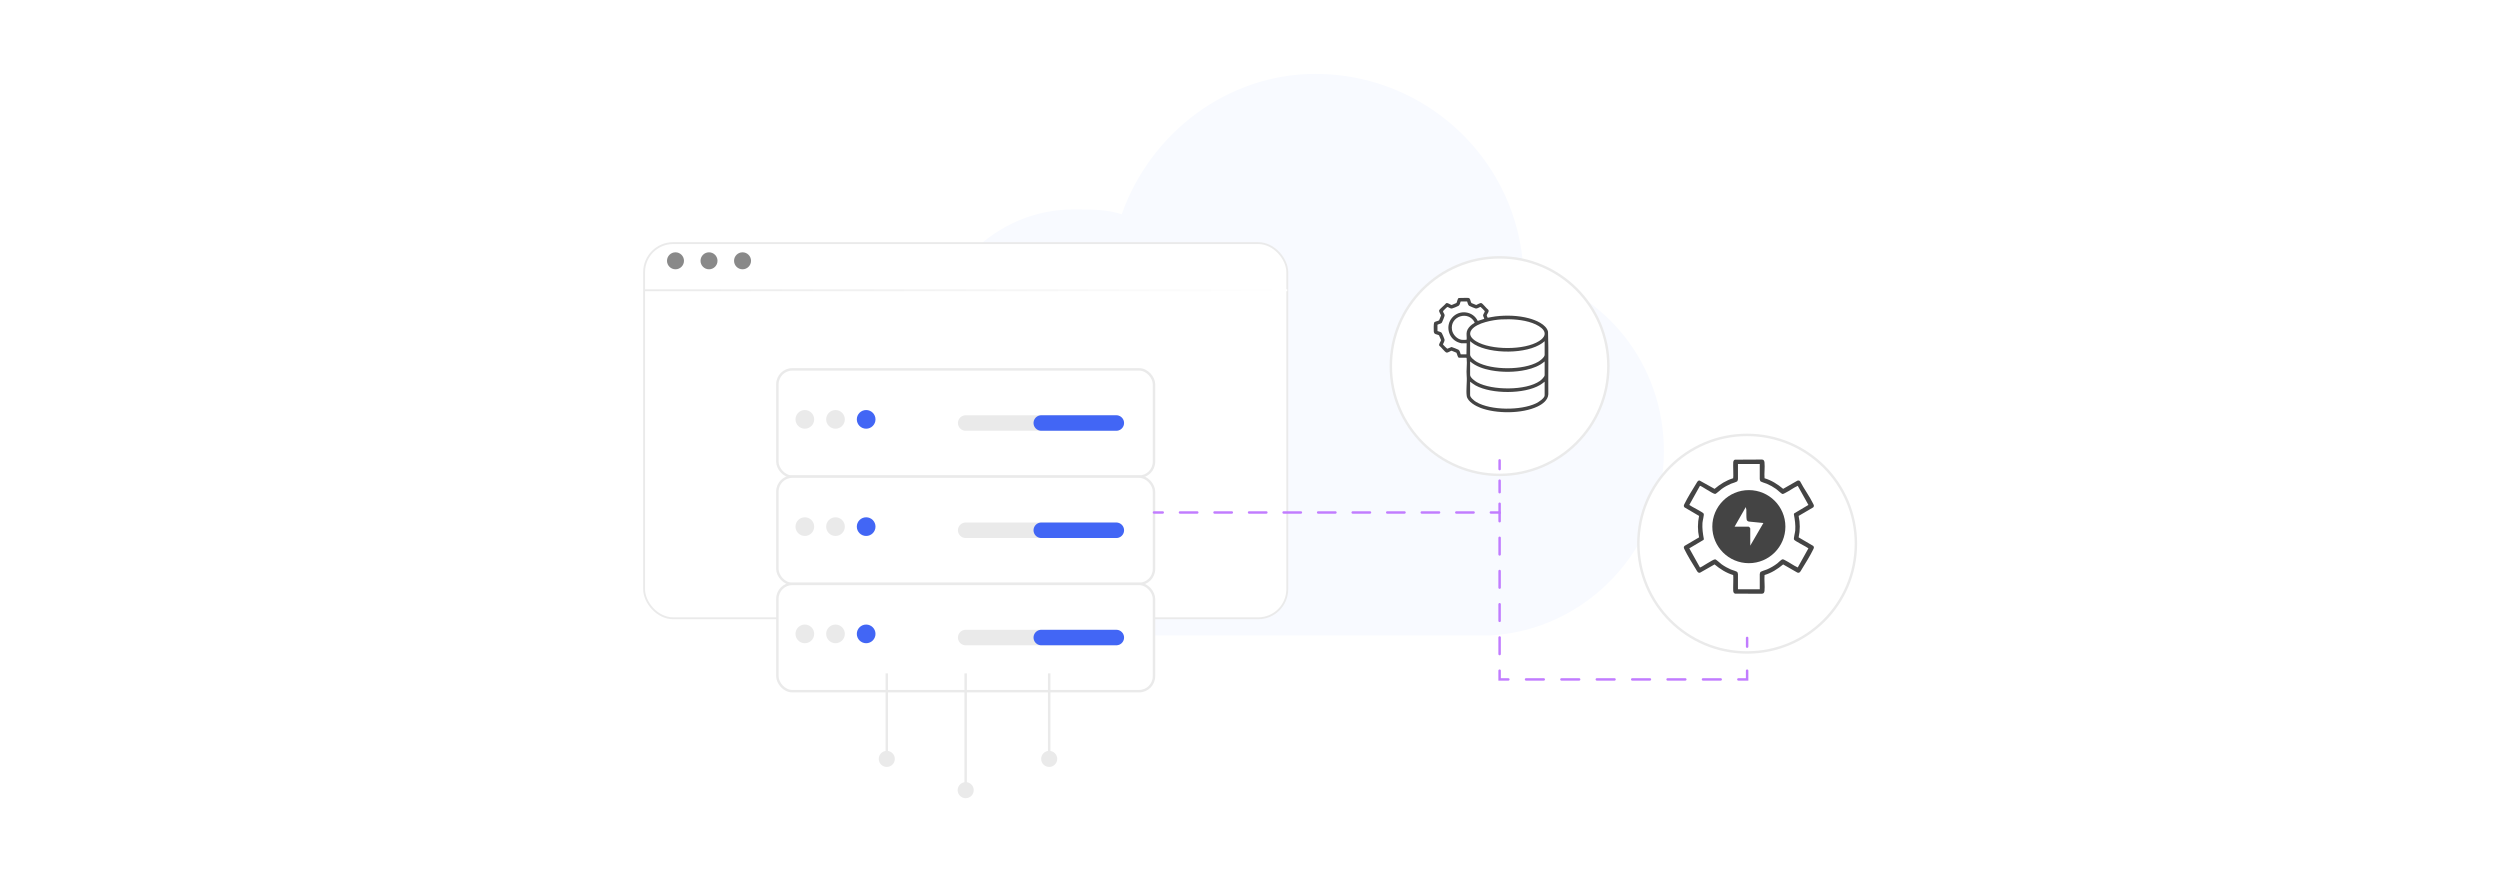 <?xml version="1.0" encoding="UTF-8"?><svg id="Layer_1" xmlns="http://www.w3.org/2000/svg" xmlns:xlink="http://www.w3.org/1999/xlink" viewBox="0 0 860 300"><defs><filter id="drop-shadow-1" x="211.897" y="74.137" width="240.72" height="148.32" filterUnits="userSpaceOnUse"><feOffset dx="0" dy="3.81"/><feGaussianBlur result="blur" stdDeviation="3.048"/><feFlood flood-color="#444" flood-opacity=".09"/><feComposite in2="blur" operator="in"/><feComposite in="SourceGraphic"/></filter><linearGradient id="linear-gradient" x1="442.822" y1="99.847" x2="221.571" y2="99.847" gradientUnits="userSpaceOnUse"><stop offset="0" stop-color="#fff"/><stop offset="1" stop-color="#eaeaea"/></linearGradient><filter id="drop-shadow-2" x="252.187" y="111.787" width="160.08" height="141.36" filterUnits="userSpaceOnUse"><feOffset dx="0" dy="6.122"/><feGaussianBlur result="blur-2" stdDeviation="4.898"/><feFlood flood-color="#444" flood-opacity=".09"/><feComposite in2="blur-2" operator="in"/><feComposite in="SourceGraphic"/></filter><filter id="drop-shadow-3" x="465.84" y="76.08" width="100.08" height="99.84" filterUnits="userSpaceOnUse"><feOffset dx="0" dy="5"/><feGaussianBlur result="blur-3" stdDeviation="4"/><feFlood flood-color="#444" flood-opacity=".09"/><feComposite in2="blur-3" operator="in"/><feComposite in="SourceGraphic"/></filter><filter id="drop-shadow-4" x="551.04" y="137.04" width="99.84" height="99.84" filterUnits="userSpaceOnUse"><feOffset dx="0" dy="5"/><feGaussianBlur result="blur-4" stdDeviation="4"/><feFlood flood-color="#444" flood-opacity=".09"/><feComposite in2="blur-4" operator="in"/><feComposite in="SourceGraphic"/></filter></defs><path d="M572.389,155.319c0,33.307-26.646,61.618-59.953,63.284h-174.863c-26.646,0-49.961-23.315-49.961-49.961,0-19.984,11.658-38.303,29.977-46.63,3.331-28.311,24.98-49.961,51.626-49.961,6.662,0,11.658,0,16.654,1.665,9.992-28.311,36.638-48.296,66.615-48.296,38.303,0,69.945,29.977,71.611,68.28,28.311,6.662,48.296,31.642,48.296,61.618Z" fill="#f8faff"/><rect x="221.571" y="79.816" width="221.251" height="129.063" rx="10" ry="10" fill="#fff" filter="url(#drop-shadow-1)" stroke="#eaeaea" stroke-miterlimit="10" stroke-width=".648"/><line x1="221.571" y1="99.847" x2="442.822" y2="99.847" fill="none" stroke="url(#linear-gradient)" stroke-miterlimit="10" stroke-width=".648"/><circle cx="232.368" cy="89.717" r="2.921" fill="#898989"/><circle cx="243.901" cy="89.717" r="2.921" fill="#898989"/><circle cx="255.434" cy="89.717" r="2.921" fill="#898989"/><g filter="url(#drop-shadow-2)"><rect x="267.423" y="120.945" width="129.547" height="36.898" rx="5.122" ry="5.122" fill="#fff" stroke="#eaeaea" stroke-miterlimit="10" stroke-width=".85"/><line x1="332.196" y1="139.394" x2="383.824" y2="139.394" fill="none" stroke="#eaeaea" stroke-linecap="round" stroke-miterlimit="10" stroke-width="5.333"/><line x1="358.199" y1="139.394" x2="384.013" y2="139.394" fill="none" stroke="#4266f5" stroke-linecap="round" stroke-miterlimit="10" stroke-width="5.333"/><circle cx="276.866" cy="138.14" r="3.212" fill="#eaeaea"/><circle cx="287.412" cy="138.14" r="3.212" fill="#eaeaea"/><circle cx="297.957" cy="138.14" r="3.212" fill="#4266f5"/><rect x="267.423" y="157.843" width="129.547" height="36.898" rx="5.122" ry="5.122" fill="#fff" stroke="#eaeaea" stroke-miterlimit="10" stroke-width=".85"/><line x1="332.196" y1="176.292" x2="383.824" y2="176.292" fill="none" stroke="#eaeaea" stroke-linecap="round" stroke-miterlimit="10" stroke-width="5.333"/><line x1="358.199" y1="176.292" x2="384.013" y2="176.292" fill="none" stroke="#4266f5" stroke-linecap="round" stroke-miterlimit="10" stroke-width="5.333"/><circle cx="276.866" cy="175.038" r="3.212" fill="#eaeaea"/><circle cx="287.412" cy="175.038" r="3.212" fill="#eaeaea"/><circle cx="297.957" cy="175.038" r="3.212" fill="#4266f5"/><rect x="267.423" y="194.741" width="129.547" height="36.898" rx="5.122" ry="5.122" fill="#fff" stroke="#eaeaea" stroke-miterlimit="10" stroke-width=".85"/><line x1="332.196" y1="213.19" x2="383.824" y2="213.19" fill="none" stroke="#eaeaea" stroke-linecap="round" stroke-miterlimit="10" stroke-width="5.333"/><line x1="358.199" y1="213.19" x2="384.013" y2="213.19" fill="none" stroke="#4266f5" stroke-linecap="round" stroke-miterlimit="10" stroke-width="5.333"/><circle cx="276.866" cy="211.936" r="3.212" fill="#eaeaea"/><circle cx="287.412" cy="211.936" r="3.212" fill="#eaeaea"/><circle cx="297.957" cy="211.936" r="3.212" fill="#4266f5"/></g><line x1="332.196" y1="231.639" x2="332.196" y2="271.368" fill="none" stroke="#eaeaea" stroke-miterlimit="10" stroke-width=".85"/><line x1="360.922" y1="231.639" x2="360.922" y2="261.061" fill="none" stroke="#eaeaea" stroke-miterlimit="10" stroke-width=".85"/><line x1="305.055" y1="231.639" x2="305.055" y2="261.061" fill="none" stroke="#eaeaea" stroke-miterlimit="10" stroke-width=".85"/><circle cx="360.922" cy="261.061" r="2.764" fill="#eaeaea"/><circle cx="332.196" cy="271.817" r="2.764" fill="#eaeaea"/><circle cx="305.055" cy="261.061" r="2.764" fill="#eaeaea"/><circle cx="515.865" cy="120.945" r="37.419" fill="#fff" filter="url(#drop-shadow-3)" stroke="#eaeaea" stroke-miterlimit="10" stroke-width=".85"/><circle cx="601.01" cy="182.025" r="37.419" fill="#fff" filter="url(#drop-shadow-4)" stroke="#eaeaea" stroke-miterlimit="10" stroke-width=".85"/><line x1="396.97" y1="176.292" x2="399.976" y2="176.292" fill="none" stroke="#c17cff" stroke-linecap="round" stroke-miterlimit="10" stroke-width=".85"/><line x1="405.917" y1="176.292" x2="509.888" y2="176.292" fill="none" stroke="#c17cff" stroke-dasharray="5.941 5.941" stroke-linecap="round" stroke-miterlimit="10" stroke-width=".85"/><polyline points="512.859 176.292 515.865 176.292 515.865 173.286" fill="none" stroke="#c17cff" stroke-linecap="round" stroke-miterlimit="10" stroke-width=".85"/><line x1="515.865" y1="169.314" x2="515.865" y2="163.356" fill="none" stroke="#c17cff" stroke-dasharray="3.972 3.972" stroke-linecap="round" stroke-miterlimit="10" stroke-width=".85"/><line x1="515.865" y1="161.37" x2="515.865" y2="158.364" fill="none" stroke="#c17cff" stroke-linecap="round" stroke-miterlimit="10" stroke-width=".85"/><line x1="601.01" y1="219.445" x2="601.01" y2="222.451" fill="none" stroke="#c17cff" stroke-linecap="round" stroke-miterlimit="10" stroke-width=".85"/><polyline points="601.01 230.71 601.01 233.717 598.004 233.717" fill="none" stroke="#c17cff" stroke-linecap="round" stroke-miterlimit="10" stroke-width=".85"/><line x1="591.917" y1="233.717" x2="521.915" y2="233.717" fill="none" stroke="#c17cff" stroke-dasharray="6.087 6.087" stroke-linecap="round" stroke-miterlimit="10" stroke-width=".85"/><polyline points="518.871 233.717 515.865 233.717 515.865 230.71" fill="none" stroke="#c17cff" stroke-linecap="round" stroke-miterlimit="10" stroke-width=".85"/><line x1="515.865" y1="224.998" x2="515.865" y2="182.155" fill="none" stroke="#c17cff" stroke-dasharray="5.713 5.713" stroke-linecap="round" stroke-miterlimit="10" stroke-width=".85"/><line x1="515.865" y1="179.298" x2="515.865" y2="176.292" fill="none" stroke="#c17cff" stroke-linecap="round" stroke-miterlimit="10" stroke-width=".85"/><path d="M607.004,164.517c2.385.714,4.511,2.053,6.4,3.646l4.863-2.791c.341-.158.754-.09.978.221,1.325,2.579,3.245,5.132,4.495,7.717.223.461.409.78.008,1.224l-5.015,2.943c.531,2.42.517,4.955,0,7.375l5.015,2.943c.403.445.213.766-.008,1.224-1.01,2.09-2.698,4.816-3.943,6.826-.357.576-.674,1.476-1.53,1.111l-4.863-2.791c-1.898,1.58-4.011,2.936-6.4,3.646-.148,1.74.16,3.707-.013,5.421-.058.577-.259,1.01-.907,1.016l-9.215-.025c-.482-.148-.598-.532-.644-.991-.078-.777.131-5.19-.015-5.418-2.386-.72-4.505-2.062-6.398-3.652l-5.005,2.849c-.774.191-1.053-.625-1.387-1.165-1.245-2.009-2.934-4.737-3.943-6.826-.223-.461-.409-.78-.008-1.224l5.014-2.943c-.527-2.42-.527-4.957,0-7.375l-5.014-2.943c-.403-.445-.214-.766.008-1.224,1.01-2.089,2.698-4.816,3.943-6.826.299-.482.561-1.225,1.216-1.192l5.176,2.876c1.893-1.59,4.012-2.932,6.398-3.652.146-.228-.063-4.641.015-5.418.043-.426.141-.793.571-.968l9.288-.048c.649.006.849.438.907,1.016.173,1.714-.135,3.68.013,5.421ZM605.358,159.624h-7.5v5.24c0,.031-.142.548-.168.602-.152.321-1.782.747-2.235.938-1.087.461-2.244,1.106-3.205,1.795-.465.334-1.856,1.673-2.238,1.713-.728.076-4.991-2.964-5.23-2.789l-3.663,6.574c.647.555,4.788,2.507,4.965,3.035.15.447-.391,2.44-.438,3.132-.127,1.901.133,3.713.476,5.568l-.103.286-4.901,2.908,3.663,6.574c.239.175,4.502-2.865,5.23-2.789.382.04,1.773,1.379,2.238,1.713.947.68,2.132,1.338,3.205,1.795.453.193,2.082.617,2.235.938.025.054.168.57.168.602v5.24h7.5v-5.24c0-.031.142-.548.168-.602.145-.306,1.842-.773,2.301-.968,1.217-.516,2.534-1.285,3.579-2.094.434-.336,1.346-1.34,1.798-1.384.308-.03.63.198.906.334,1.468.726,2.834,1.79,4.323,2.454l3.663-6.574c-.635-.538-4.798-2.538-4.965-3.035-.16-.475.39-2.421.438-3.132.127-1.901-.133-3.712-.476-5.568l.103-.286,4.901-2.908-3.663-6.574c-1.489.664-2.855,1.729-4.323,2.454-.309.152-.653.396-1.007.336-.238-.041-1.746-1.433-2.138-1.714-.929-.668-2.084-1.318-3.138-1.766-.459-.195-2.156-.662-2.301-.968-.025-.054-.168-.57-.168-.602v-5.24Z" fill="#444"/><path d="M614.175,181.164c0,6.942-5.627,12.57-12.569,12.57s-12.569-5.628-12.569-12.57,5.627-12.57,12.569-12.57,12.569,5.628,12.569,12.57ZM596.704,181.163h4.759c.186,0,.625.439.625.625v5.914l4.519-7.788-4.943-.49c-.397-.046-.755-.305-.82-.718-.161-1.026-.05-2.31-.103-3.359l-.19-.914-3.847,6.73Z" fill="#444"/><path d="M501.883,123.069c-.493-.104-.611-1.372-.886-1.746l-1.646-.674c-.541.101-1.294.815-1.823.607-.585-.231-1.763-1.881-2.366-2.305-.456-.475.6-1.61.551-1.98l-.693-1.636c-.826-.447-1.706-.183-1.803-1.323-.043-.504-.059-2.701.127-3.044.224-.412,1.301-.502,1.701-.772l.676-1.648c-.128-.462-.789-1.342-.648-1.784.156-.49,1.97-1.868,2.343-2.406.475-.456,1.61.6,1.98.551l1.636-.693c.214-.361.369-1.582.788-1.705,1.056.05,2.276-.122,3.312-.021.736.072.657,1.231,1.04,1.751l1.646.677c.453-.148,1.331-.793,1.784-.648.49.156,1.79,1.903,2.334,2.257.568.597-.486,1.484-.487,2.021,0,.071.292.746.339.757.896-.149,1.785-.358,2.688-.469,3.706-.456,7.824-.321,11.439.644,2.259.603,6.033,2.073,6.607,4.629.236,7.149.031,14.341.104,21.506-.117,2.078-2.029,3.433-3.748,4.245-5.308,2.508-14.1,2.522-19.559.462-1.657-.625-4.483-2.151-4.765-4.098-.303-2.093.181-4.789-.017-6.947-.188-1.85.216-4.099.001-5.936-.013-.115-.01-.203-.123-.273h-2.532ZM502.476,121.882h1.978l.079-3.799h-1.859c-.152,0-1.053-.32-1.255-.407-3.28-1.417-4.226-5.727-1.873-8.419,2.502-2.862,7.174-2.275,8.792,1.144l2.205-.71c.12-.141-.384-.926-.37-1.211.018-.369.549-1.005.598-1.425-.019-.099-1.323-1.397-1.415-1.439-.311-.141-1.045.637-1.759.498-.222-.043-2.055-.805-2.234-.93-.398-.28-.491-1.062-.683-1.493l-2.194-0c-.251.507-.253,1.183-.748,1.508-.251.165-2.051.915-2.309.938-.605.054-1.008-.461-1.567-.547-.095.025-1.347,1.269-1.407,1.371-.193.328.351.88.443,1.227.039.15.055.283.041.438-.02.225-.752,2.033-.894,2.274-.323.546-1.074.492-1.566.824l.015,2.153c.435.203,1.152.248,1.457.64.142.182.897,1.965.95,2.215.166.787-.623,1.511-.482,1.822.042.092,1.339,1.392,1.438,1.411l1.48-.594c.168.009,2.176.815,2.374.938.467.29.579,1.079.763,1.571ZM502.832,116.896c.419.057,1.053,0,1.503,0,.022,0,.185-.081.201-.134.065-.914-.166-1.811.048-2.704.235-.982,1-1.813,1.776-2.418.171-.133.947-.546.933-.704-2.121-4.255-8.614-2.173-7.804,2.576.267,1.563,1.742,3.167,3.343,3.383ZM516.465,109.876c-2.841.151-8.352,1.145-10.189,3.5-1.334,1.71.029,3.126,1.508,4.028,5.045,3.077,16.675,3.125,21.668-.079,4.149-2.663.736-5.096-2.327-6.207-3.263-1.184-7.207-1.425-10.66-1.242ZM531.357,117.371c-.266.223-.529.448-.813.651-5.393,3.845-17.661,3.799-23.294.471-.547-.323-1.04-.723-1.529-1.121v4.629c0,.926,1.638,2.126,2.372,2.534,5.122,2.847,15.969,2.869,21.05-.079.643-.373,2.214-1.574,2.214-2.376v-4.708ZM531.357,124.335c-1.771,1.546-4.057,2.38-6.329,2.889-3.85.863-8.244.895-12.122.172-2.568-.479-5.182-1.347-7.186-3.061v4.629c0,.957,1.722,2.171,2.479,2.585,5.066,2.777,16.725,2.889,21.521-.503.476-.337,1.637-1.413,1.637-2.003v-4.708ZM531.357,131.299c-.519.39-1.028.81-1.589,1.141-5.413,3.194-16.66,3.173-22.15.166-.684-.374-1.27-.856-1.897-1.307v4.629c0,.823,1.429,1.96,2.083,2.348,5.041,2.994,15.359,2.974,20.6.475.809-.386,2.953-1.747,2.953-2.744v-4.708Z" fill="#444"/></svg>